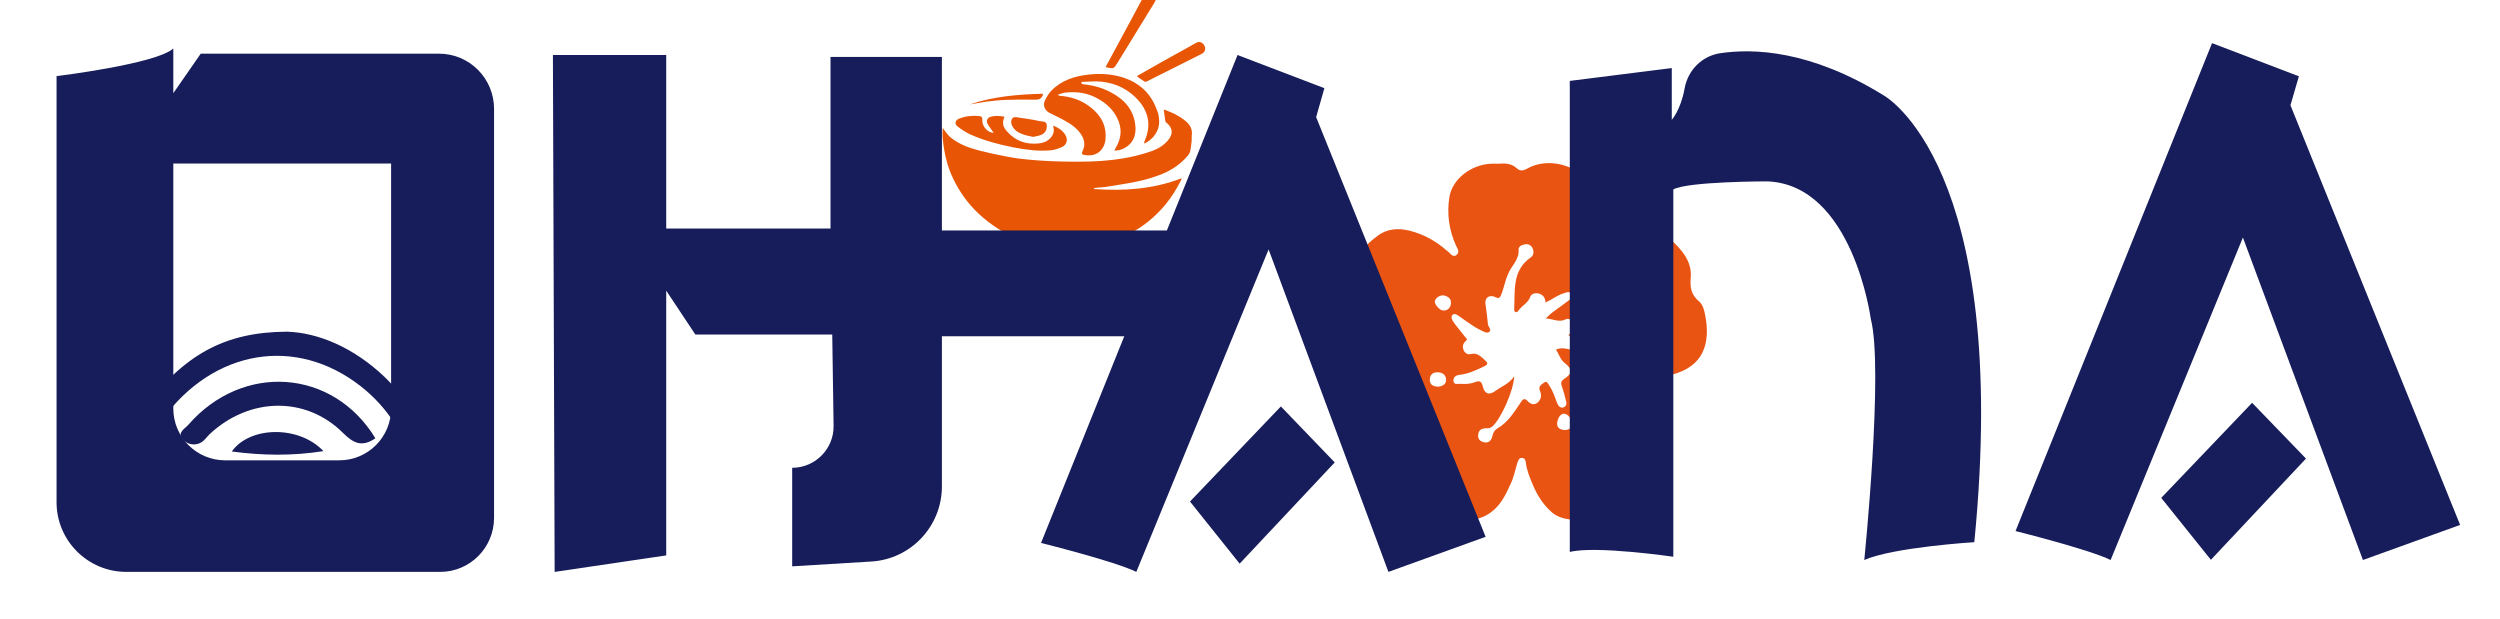 <svg xmlns="http://www.w3.org/2000/svg" viewBox="0 0 1304 323" width="1304" height="323"><title>ohana blue</title><style>		.s0 { fill: #e95412 } 		.s1 { fill: #e75505 } 		.s2 { fill: #171d5a } 	</style><g id="&#x56FE;&#x5C42; 1"><g id="&lt;Group&gt;"><path id="&lt;Compound Path&gt;" fill-rule="evenodd" class="s0" d="m781.4 85.4c3.6-0.3 7.1-0.2 9.9 2.5 1.7 1.5 3.3 1.1 5.2 0.1 12.6-7.2 31.2-0.5 35.4 13.3 2.8 9 0.5 17.9-3 26.4-0.5 1.4-2.1 2.9-0.1 4.3 1.7 1.2 3.4 0.2 4.7-1.1 5.6-5.6 12.5-8.8 20.1-10.5 6.4-1.5 12.4-0.4 17.5 4.2 6 5.5 11.5 11.7 10.8 20.1-0.5 5.4 0.3 9.1 4.3 12.5 2.1 1.8 2.7 4.6 3.2 7.1 2.9 14.6-0.6 27.1-18 31.3-6.4 1.6-12.7 1-19.1 1.4-1.4 0.1-3.2-0.5-3.6 1.6-0.4 1.9 1 2.5 2.4 3.4 7.5 4.7 14.3 9.9 18.7 18.1 4.1 7.7 2.8 14.7-1.4 21.5-2.7 4.3-5.8 8.5-10.8 10.8-1.6 0.7-3.1 1.6-4.9 1.3-3.9-0.5-6.1 1.4-7.1 4.8-3.3 10.6-26.5 17.3-36.3 8.6-4.6-4.1-7.6-9-9.9-14.5-1.5-3.6-3-7.2-3.5-11.1-0.1-1.2-0.4-2.4-1.7-2.6-1.6-0.4-2.2 1-2.6 2.1-1.3 3.9-1.9 7.9-3.7 11.5-2.5 5.5-5.1 11-10.2 14.7-7.1 5.2-14.6 4.5-22.3 1.9-6.4-2.1-11.7-5.6-14.2-12.3-0.6-1.8-1.8-3-3.9-3-10.7-0.2-16-7.5-20-15.9-4.6-9.4-1.3-17.7 5.2-25.1 3.6-4 7.7-7.5 12.5-10.1 0.8-0.4 1.4-1.1 2.1-1.6 0.9-0.8 1.6-1.8 1.2-3-0.5-1.1-1.6-1.1-2.6-1.1-3.8-0.1-7.6 0.2-11.4-0.1-6.7-0.5-13.1-2.4-18.6-6.3-4.4-3-7-7.5-7.5-12.9-0.9-9.1-0.9-18 6.9-24.7 1.6-1.4 1.4-3.4 1.1-5.3-1.7-11.1 4.2-18.7 12.2-24.6 6.9-5.2 14.9-4 22.6-0.9 5.5 2.2 10.2 5.4 14.6 9.3 1.1 1 2.4 2.9 4.1 1.5 1.8-1.5 0.6-3.2-0.2-4.8-3.7-8.1-4.9-16.7-3.5-25.4 1.5-9.4 11.3-16.9 21.6-17.4 1.3-0.1 2.6 0 3.8 0zm8.4 110.9c-0.3 7.6-6.9 22-11.3 26.1-0.9 0.7-1.7 1-2.8 1-2.5-0.1-4.6 0.6-4.7 3.6-0.2 2.1 1.2 3.3 3.1 3.7 2.6 0.5 3.9-1.1 4.4-3.5 0.3-1.6 1.3-3 2.5-3.7 5.7-3.3 8.9-8.7 12.4-13.9 1.2-1.8 2.1-1.9 3.7-0.1 2 2.1 4.6 1.6 6-0.8 0.9-1.5 0.9-3.1 0.2-4.7-1.3-2.5 1-3.6 2.2-4.5 1.5-1.1 2.2 1.1 2.9 2.1 1.8 2.7 2.7 5.9 3.9 8.9 0.6 1.3 1.6 2.5 3.2 2 1.7-0.6 1.7-2.2 1.3-3.5-0.6-2.6-1.3-5.2-2.2-7.7-0.6-1.7-0.3-2.6 1.3-3.7 4.4-2.9 4.5-4.9 0.2-8.3-2.3-1.8-2.9-4.6-4.5-6.9 2.7-1.3 5.3-0.6 8 0.1 4.2 1 8 2.8 12 4.3 1 0.4 2.3 0.9 3.1-0.2 0.9-1.4-0.1-2.4-0.9-3.3-1.3-1.4-3-2.3-4.7-3.3-3.4-1.9-7-3.5-11.1-5.2 1-0.8 1.5-1.2 1.9-1.5 1.7-1.3 2.1-2.9 1.1-4.7-1-1.7-2.7-2.8-4.4-2-3.4 1.7-6.3-0.2-10.3-0.5 1.5-1.4 2.4-2.4 3.5-3.2 2.7-2 5.5-3.9 8.2-6 1.2-0.8 2.3-1.9 1.6-3.4-0.8-1.8-2.4-1-3.7-0.6-3.5 1-6.3 3.3-9.7 4.9-0.2-2.5-1.4-4.2-3.7-4.7-1.8-0.4-3.7 0.1-4.3 1.7-1.1 3.2-4.2 4.5-6 7-0.4 0.5-0.8 1.2-1.5 1-0.9-0.2-0.9-1.1-0.9-1.8 0.5-9.6-1.1-19.9 8.6-26.7 1.6-1.1 1.8-3 1-4.8-0.7-1.5-2.1-2.3-3.7-2.1-1.5 0.2-3.7 0.9-3.6 2.8 0.3 4.1-2.1 6.9-4 9.9-2.7 4.2-3.3 9.2-5.1 13.7-0.6 1.5-1.2 2.1-3 1.2-3-1.5-5.6 0.2-5.2 3.4 0.5 3.5 1 7.1 1.3 10.7 0.1 1.4 2.1 2.9 0.7 4-1.2 1-3.1-0.2-4.5-0.9q-1.9-0.9-3.6-2c-2.8-1.8-5.4-3.7-8.1-5.6-0.9-0.5-1.8-1.2-2.8-0.5-1.1 0.9-0.6 2.2-0.1 3.2 0.5 0.8 1.1 1.6 1.7 2.4q2.9 3.7 5.9 7.4c0.2-0.2-0.6 0.5-1.2 1.2-1.2 1.3-1.3 2.8-0.7 4.3 0.6 1.5 2.1 2.5 3.6 2.1 2.9-0.7 4.6 0.5 6.6 2.3 2.9 2.6 3.1 2.9-0.5 4.6-3.8 1.7-7.5 3.5-11.8 3.9-1.8 0.2-3.3 1.2-3.2 3.1 0.1 2.2 2.2 1.6 3.6 1.6 2.6 0.2 5.2 0.1 7.8-0.9 2-0.8 3.3-0.6 3.9 2.2 0.9 4 3.4 4.8 6.6 2.4 3.2-2.4 7.1-3.6 9.8-7.6zm38.1-49c-2.8 0.3-5.6 3-6.6 5.2-0.9 2.1 2.3 0.8 3.3 1 1.8 0.4 3.4 1.9 5.3 1.3 2.9-1 3.1-5.1 0.7-6.8-0.8-0.6-1.8-0.8-2.7-0.7zm9 43.9c0.2 2.8 1.5 4.8 4.4 5.1 2.9 0.3 3.9-2.1 3.9-4.1-0.1-2.6-2.1-4.1-4.7-4.4-2.3-0.1-3.6 1-3.6 3.4zm-86.7 10.5c2.1-0.2 4.2-1.2 4.1-3.8-0.2-2.6-2.2-3.8-4.8-3.7-2.4 0-3.7 1.6-3.7 3.8-0.1 2.7 1.8 3.6 4.4 3.7zm3-47.6c-2.2-0.3-4.6 1.4-4.8 3.1-0.2 1.6 2.7 4.9 4.5 4.8 2.4 0 3.7-1.6 3.9-3.7 0.3-2.7-1.7-3.7-3.6-4.2zm63.2 70.2c2-0.1 3.9-1.1 3.6-3.6-0.2-2.4-2.3-4.9-4.3-4.9-2 0-3.4 2.8-3.5 5.1-0.1 2.3 1.7 3.4 4.2 3.4z"></path><g id="&lt;Group&gt;"><path id="&lt;Path&gt;" class="s1" d="m491.7 66.7c1.3 1.6 2.3 3.4 3.8 4.7 4.4 3.7 9.7 5.7 15.2 7.1 6.5 1.6 13.2 3.1 19.9 4.1 7 0.9 14.2 1.4 21.3 1.6 15.3 0.4 30.6 0.3 45.5-4.3 3.8-1.1 7.6-2.5 10.6-5.4 3.2-3 4.9-6.9 0.4-10.5-0.3-0.2-0.5-0.6-0.6-1-0.3-1.9-0.5-3.7-0.8-5.9 4 1.4 7.5 3 10.7 5.5 2.9 2.1 4.5 4.7 3.9 8.3-0.1 1.1 0.1 2.2-0.1 3.2-0.4 2.6-0.2 5.3-2.2 7.4-4.1 4.7-9.2 7.9-15.1 10-3.8 1.4-7.7 2.5-11.7 3.3-5.2 1.1-10.5 1.8-15.8 2.7-1.1 0.2-2.1 0.2-3.2 0.3q-1.5 0.1-2.9 0.3 0 0.2 0.1 0.5c15.5 1.1 30.7 0.1 45.6-5.6-0.1 0.4-0.1 0.7-0.2 0.9-2.3 4.5-4.9 8.8-8.2 12.8-11 13.2-25.3 20.2-42.1 22.4-6.5 0.9-13.1 1-19.6-0.5-4.2-0.9-8.5-1.9-12.6-3.2-8.8-2.8-16.4-7.7-23.2-14-5.6-5.3-10-11.4-13.3-18.4-3.2-6.6-4.7-13.7-5.4-20.9-0.2-1.8 0-3.7 0-5.4z"></path><path id="&lt;Path&gt;" class="s1" d="m603.3 57c0 0 0.2 0.4 0.4 1.1 0.3 0.7 0.6 1.5 0.6 2.2 0.6 2.9 0.7 7.2-2.7 11q0 0 0.1 0.1-0.1 0.1-0.2 0.1c-1.2 1.2-2.6 2.4-4.5 3.4-0.2-0.5-0.2-0.6-0.2-0.6 0.1-0.2 0.1-0.5 0.2-0.7 3.4-7.6 2.4-14.7-3-21-5.1-5.9-11.8-9.2-19.5-10-3.4-0.4-6.9 0.1-10.4 0.1q0 0.4 0 0.7c0.1 0.2 0.2 0.3 0.3 0.4q0.4 0.1 0.8 0.2c5.1 0.5 9.9 1.8 14.3 4.2 7 3.7 11.8 9 12.7 17.2 0.4 4.2-0.5 8-3.9 10.7-2 1.5-4.2 2.5-7.1 2.4 0.3-0.6 0.5-0.8 0.6-1.1 3.2-5.2 3.7-10.5 0.8-16.1-2.2-4.3-5.6-7.4-9.7-9.7-5.3-3.1-11.2-4-17.2-3.3-1.3 0.1-2.5 0.7-3.9 1.1 0.4 0.3 0.4 0.4 0.5 0.5q0.5 0 0.9 0.1c5.6 0.5 10.7 2.2 15.2 5.6 5.7 4.3 9 9.9 8.2 17.3-0.7 5.7-4.9 8.9-10.6 8-1.7-0.2-2-0.7-1.3-2.2 1.2-2.4 1.1-4.6 0.1-7-2-4.1-5.5-6.6-9.3-8.7-2.7-1.6-5.6-2.8-8.4-4.3-2.4-1.5-3.2-3.9-2-6.5 0.9-1.7 1.9-3.5 3.3-4.9 5.3-5.5 12.2-7.6 19.5-8.4 5.9-0.7 12-0.3 17.8 1.5 8.6 2.8 14.5 8.2 17.6 16.6z"></path><path id="&lt;Path&gt;" class="s1" d="m510.5 60.5c1.4 0.1 2 0.6 1.9 2.2-0.3 3.2 3.1 6.8 5.9 6.5-1.1-1.5-2.2-2.9-3.1-4.5-0.9-1.5-0.3-3.2 1.3-3.7 2.4-0.8 4.9-0.6 7.5-0.1-1.6 3.1-0.7 5.6 1.3 7.7 4.4 5 10 6.9 16.6 6.2 2.4-0.2 4.4-1.1 6-2.8 1.6-1.8 2.3-3.9 1.3-6.5 2.7 1 4.9 2.4 6.3 4.6 1.7 2.4 1.1 5.4-1.6 6.6-1.8 0.8-3.8 1.5-5.8 1.7-6.5 0.6-13-0.3-19.4-1.5-7.6-1.5-15.1-3.5-22.2-6.6-2.5-1.1-4.9-2.7-7.1-4.4-1.6-1.2-1.2-3.1 0.6-3.9 3.4-1.4 6.9-1.8 10.5-1.5z"></path><path id="&lt;Path&gt;" class="s1" d="m582.8 32.9c-1.9 3-1.9 3-5.4 2.3-0.2 0-0.3-0.1-0.7-0.3 2-3.6 3.9-7.2 5.8-10.7q7-13.1 14.1-26.2c0.3-0.6 0.8-1.2 1.3-1.6 1.3-0.9 3.1-0.7 4.2 0.3 1.2 1.2 1.2 2.8 0.1 4.6q-9.7 15.8-19.4 31.6z"></path><path id="&lt;Path&gt;" class="s1" d="m596.9 42.5c-1.3-0.8-2.6-1.8-3.9-2.7 0.3-0.2 0.4-0.3 0.5-0.4q5.8-3.3 11.6-6.6 9.4-5.3 18.9-10.5c1.6-0.9 3.4-0.2 4.2 1.5 0.9 1.5 0.4 3.3-1.2 4.2-0.9 0.5-2 1-3 1.5q-12.9 6.5-25.9 13c-0.3 0.2-0.9 0.2-1.2 0z"></path><path id="&lt;Path&gt;" class="s1" d="m538.9 71.4c-1.8-0.4-3.8-0.7-5.5-1.4-2.4-0.8-4.5-2.2-5.6-4.7-1-2.3 0.1-4.5 2.1-4.2 4.2 0.6 8.4 1.2 12.6 2.1 1.2 0.3 3.3-0.2 3.5 2.1 0.2 2.4-0.9 4.3-3.1 5.1-1.3 0.5-2.6 0.7-4 1z"></path><path id="&lt;Path&gt;" class="s1" d="m539.2 52c-4.8-0.1-9.7-0.1-14.5 0.1-3.3 0.1-6.7 0.5-10.1 0.9-3 0.4-5.9 1-8.9 1.5 12.4-4.2 25.4-5.3 38.4-5.6-0.6 2.9-2.5 3.2-4.9 3.1z"></path></g><g id="&lt;Group&gt;"><path id="&lt;Compound Path&gt;" fill-rule="evenodd" class="s2" d="m257.7 56.8v213.3c0 15.6-12.6 28.2-28.1 28.2h-163.7c-20.1 0-36.4-16.3-36.4-36.3v-222.3c0 0 51.9-6.3 60.9-14.4v23.3l14.3-20.6h124.3c15.9 0 28.7 12.9 28.7 28.8zm-53.7 156.3v-127.8h-113.6v127.8c0 14.9 12.1 27 27 27h59.6c14.9 0 27-12.1 27-27z"></path><path id="&lt;Path&gt;" class="s2" d="m288.4 28.7h59.1v90.5h85.7v-89.5h58.1v90.5h118.8c0 0 2.8 48.5 5.7 55.2h-124.5v78.3c0 20.8-16.2 38-36.9 39.2l-41.2 2.5v-51.4c12 0 21.8-9.9 21.6-21.9l-0.7-47.6h-71.4l-15.2-22.9v138.1l-58.2 8.6z"></path><g id="&lt;Group&gt;"><path id="&lt;Path&gt;" class="s2" d="m543 283.2c0 0 38.9 9.7 49.7 15.1l69-168.2 62.5 168.2 50.7-18.3-88.4-218.9 4.3-15.1-45.3-17.3z"></path><path id="&lt;Path&gt;" class="s2" d="m620.7 261.6l47.4-49.6 28.1 29.2-49.6 52.8z"></path></g><path id="&lt;Path&gt;" class="s2" d="m149.7 173c15.9 0.5 34.6 8 51.1 23.8 5.3 5.2 10.2 10.6 14 17.2 1.2 1.9 5 4.7 1.7 7.1-2.8 2.1-6.6 6.1-10.4 0.2-4.9-7.8-11-14.4-17.9-19.8-33.8-26.5-76.9-19.3-103.5 17.3-1 1.4-1.7 3.2-2.9 4-3.3 2.1-6.5 0.4-8.9-2-2.7-2.5-0.4-4.8 1.4-7.1 21.6-28.5 42.4-40.5 75.4-40.7z"></path><path id="&lt;Path&gt;" class="s2" d="m195.8 228.6c-6.8 4.7-11.3 2.8-16.9-2.8-19.5-19.4-49-18.6-69.6 0.7-1.5 1.5-2.8 3.5-4.6 4.4-3.4 1.9-7.5 0.7-9.6-2-2.7-3.4 1.5-5.4 3.1-7.3 28.4-32.6 75.5-29.3 97.6 7z"></path><path id="&lt;Path&gt;" class="s2" d="m168.7 235.3c-16.3 2.6-32 2.3-47.8 0.2 9.4-13.3 35.1-13.7 47.8-0.2z"></path><path id="&lt;Path&gt;" class="s2" d="m1051.3 277c0 0 38.8 9.7 49.6 15.1l69-168.2 62.6 168.2 50.7-18.3-88.5-218.9 4.4-15.1-45.3-17.3z"></path><path id="&lt;Path&gt;" class="s2" d="m1127.3 259.7l47.4-49.6 28.1 29.1-49.6 52.8z"></path><path id="&lt;Path&gt;" class="s2" d="m1029.8 282.8c0 0-42.2 2.6-57.4 9.3 0 0 10.2-99.6 3.4-125.8 0 0-9.3-70-54-71.7 0 0-41.4 0-49 4.2v191.6c0 0-40.5-5.9-54-2.5v-245.7l53.2-6.7v27c0 0 4.7-5.2 6.7-16.4 1.7-9.4 8.9-16.8 18.3-18.3 17.6-2.7 47.5-1.6 85.6 22 0 0 66.6 36.3 47.2 233z"></path></g></g></g></svg>